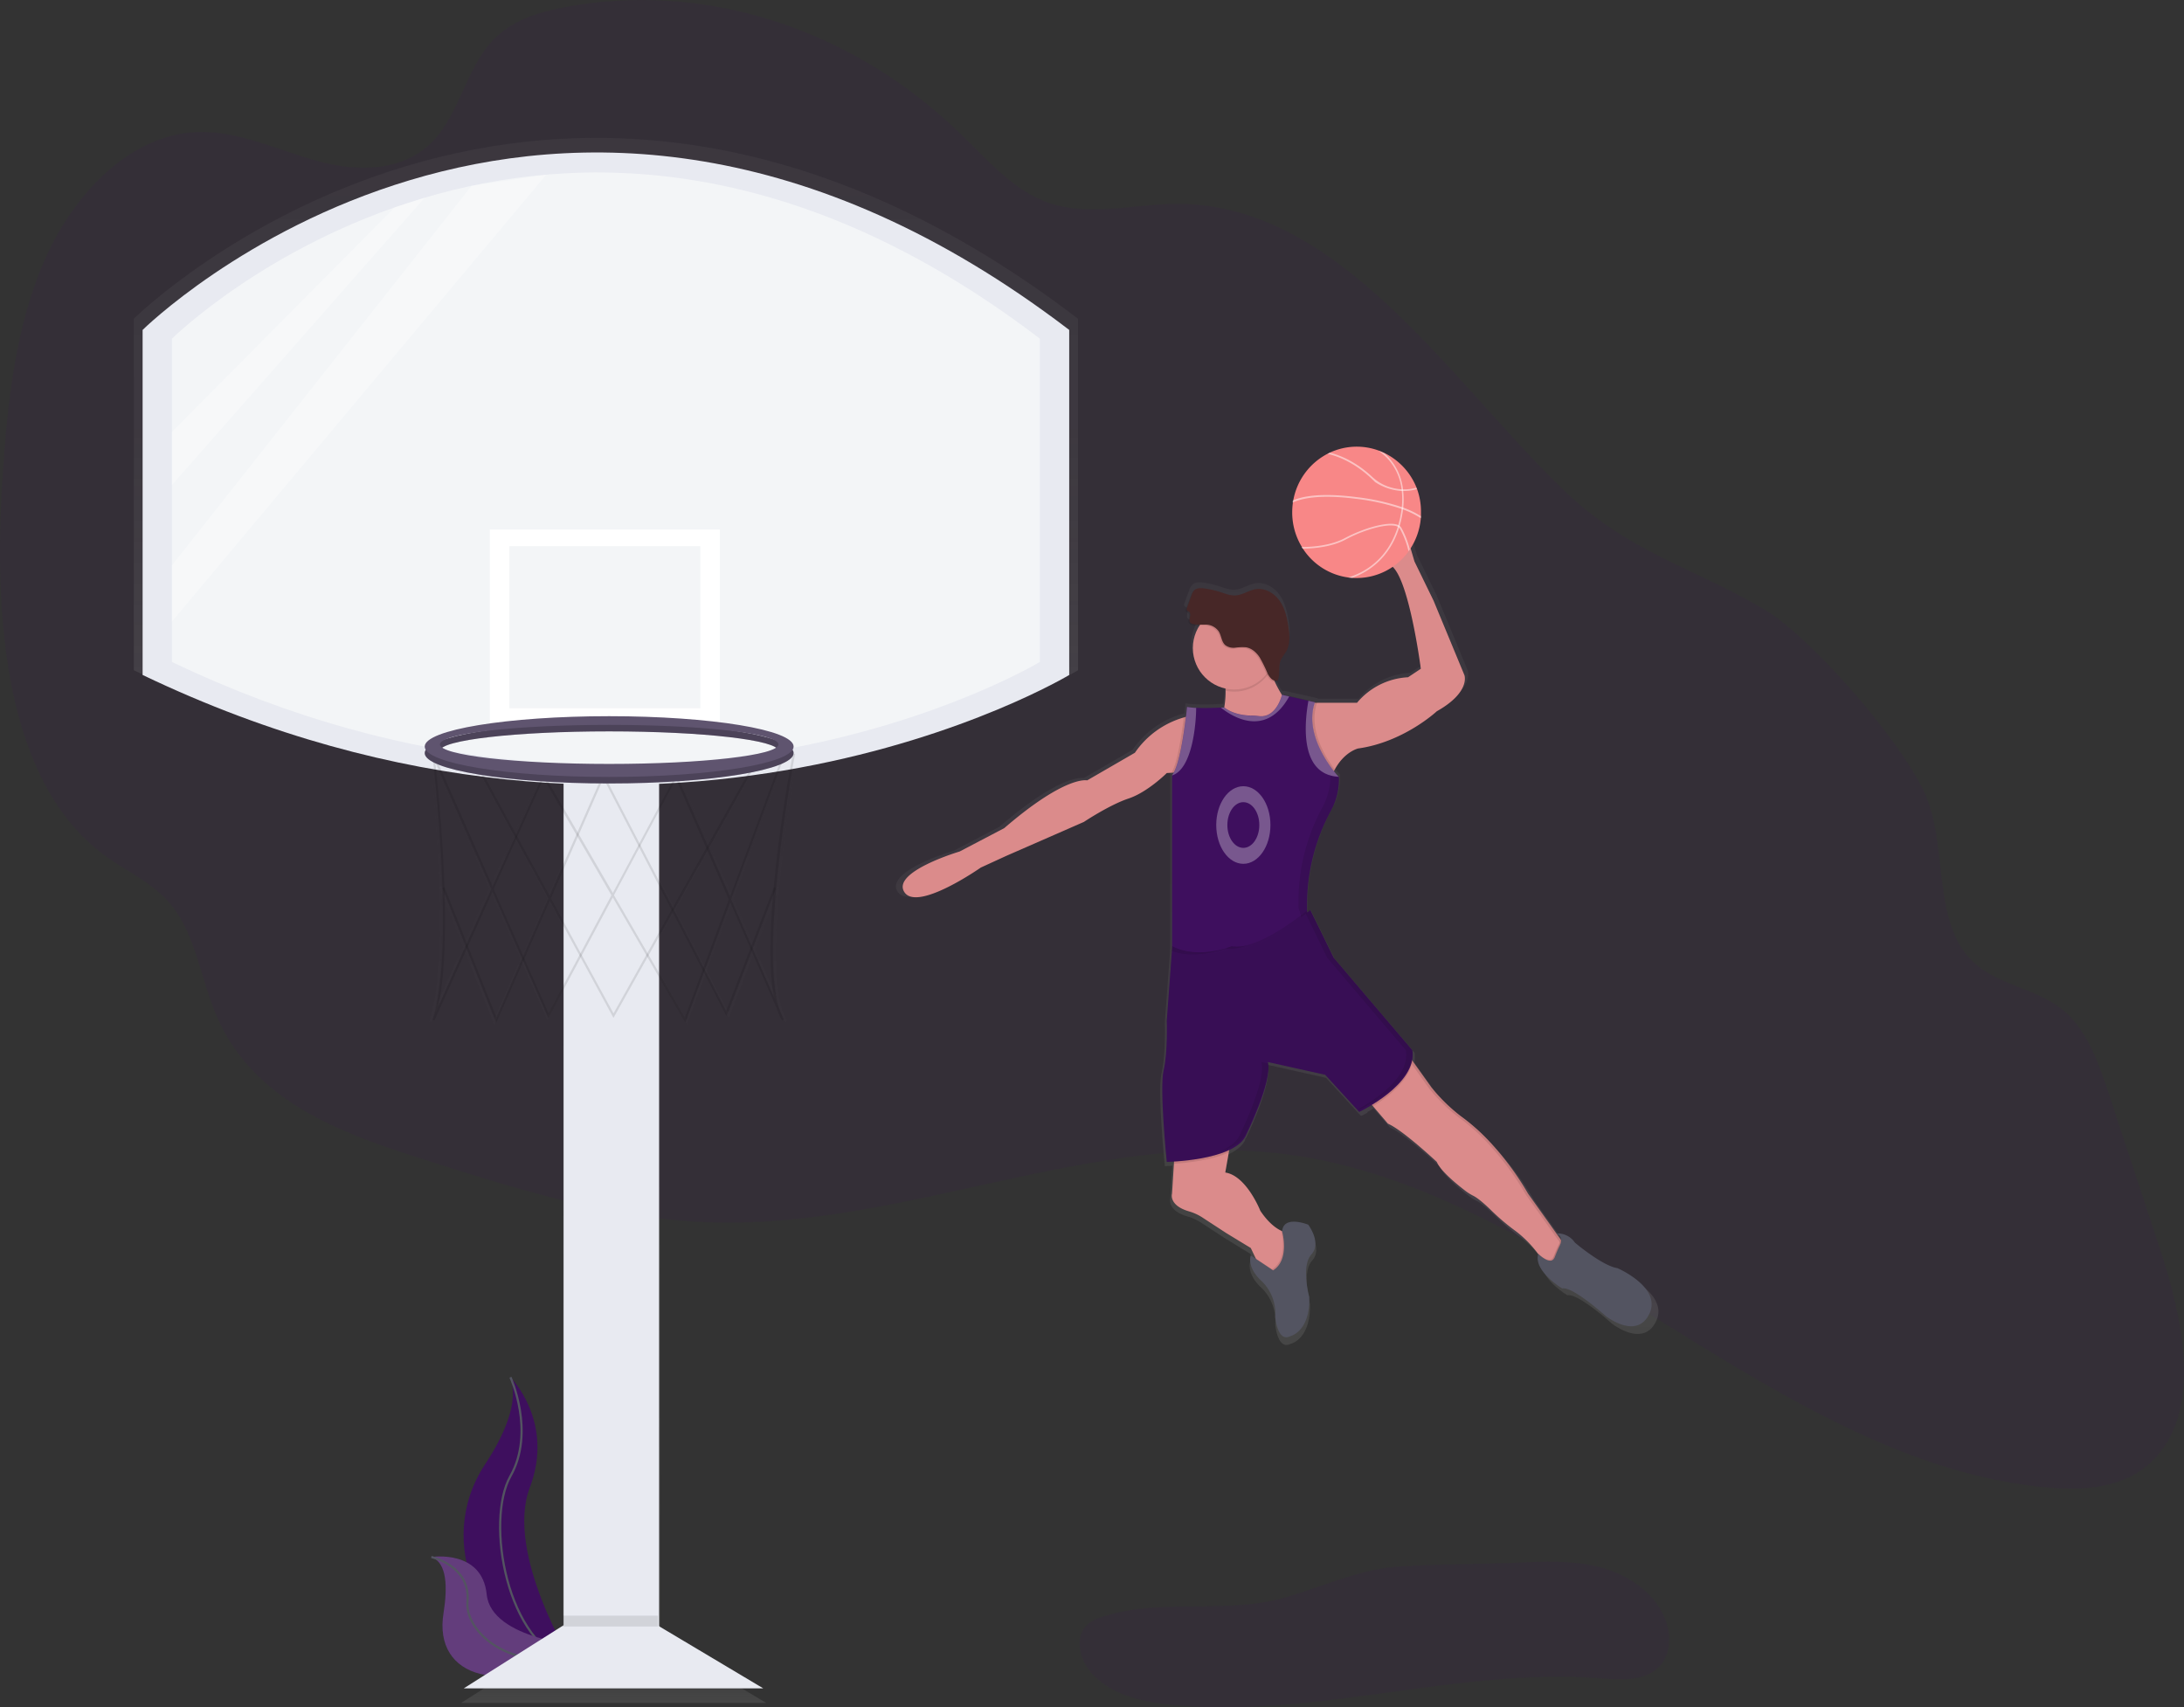 <svg data-name="Layer 1" xmlns="http://www.w3.org/2000/svg" xmlns:xlink="http://www.w3.org/1999/xlink" width="1006.44" height="786.79"><rect width="100%" height="100%" fill="#333333" stroke="none"/><defs><linearGradient id="a" x1="281.77" y1="766.42" x2="281.77" y2="356.78" gradientUnits="userSpaceOnUse"><stop offset="0" stop-color="gray" stop-opacity=".25"/><stop offset=".54" stop-color="gray" stop-opacity=".12"/><stop offset="1" stop-color="gray" stop-opacity=".1"/></linearGradient><linearGradient id="b" x1="282.79" y1="784.76" x2="282.79" y2="753.17" xlink:href="#a"/><linearGradient id="c" x1="376" y1="417.12" x2="376" y2="120.14" xlink:href="#a"/><linearGradient id="d" x1="376" y1="407.73" x2="376" y2="129.53" xlink:href="#a"/><linearGradient id="e" x1="278.71" y1="332.33" x2="278.71" y2="240.62" xlink:href="#a"/><linearGradient id="f" x1="278.71" y1="324.54" x2="278.71" y2="248.4" xlink:href="#a"/><linearGradient id="g" x1="379.43" y1="528.7" x2="379.43" y2="399.85" xlink:href="#a"/><linearGradient id="h" x1="372.98" y1="528.83" x2="372.98" y2="406.67" xlink:href="#a"/><linearGradient id="i" x1="317.13" y1="469.09" x2="317.13" y2="351.45" xlink:href="#a"/><linearGradient id="j" x1="377.53" y1="416.44" x2="377.53" y2="387.91" xlink:href="#a"/><linearGradient id="k" x1="377.53" y1="413.39" x2="377.53" y2="384.86" xlink:href="#a"/><linearGradient id="l" x1="685.33" y1="676.36" x2="685.33" y2="279.53" xlink:href="#a"/></defs><path d="M235.22 634.67s20.48 20.48 8.92 50.87 19.82 80.94 19.82 80.94l-1-.16c-42.07-7.42-63-55.54-39.58-91.28 8.78-13.28 15.91-28.87 11.84-40.37z" fill="#3e0f5e"/><path d="M235.22 634.67s11.56 25.11 0 45.59-2 78 28.74 86.22" fill="none" stroke="#535461" stroke-miterlimit="10"/><path d="M198.78 717.52s23.37-3.72 25.5 17.22 44.94 23.85 44.94 23.85l-.8.53c-35.35 23.21-69.14 14.78-64-16 1.8-11.48 1.69-22.99-5.64-25.6z" fill="#3e0f5e"/><path d="M198.78 717.52s23.37-3.72 25.5 17.22 44.94 23.85 44.94 23.85l-.8.53c-35.35 23.21-69.14 14.78-64-16 1.8-11.48 1.69-22.99-5.64-25.6z" fill="#f5f5f5" opacity=".2"/><path d="M198.78 717.52s18.14 4 16.65 20.48 26.94 36.27 53.79 20.6" fill="none" stroke="#535461" stroke-miterlimit="10"/><path d="M886.29 364.07c11.44 23.49 4.16 57.19 20.36 76.39 11.88 14.08 31.6 14 45.07 25.88 10.48 9.27 15.7 24.44 20.45 38.84l23.08 70c10.51 31.88 19.49 72.92-1.68 96.29-12.69 14-31.86 15.59-49.19 14.1-125.43-10.79-226.32-137.29-351.32-153.62-88.35-11.55-175.64 33.89-264.5 31.38-47-1.33-92.89-16-138.24-30.64-34.88-11.23-73.59-26-90.22-63.86-7.43-16.92-9.74-37.36-20.78-51.27-8.46-10.67-20.69-15.72-31.2-23.45C2.34 360.4-2.91 285 1.08 221.51c2.21-35.22 5.95-71.28 19.88-102.54S61.1 61.86 91.02 60.84c18.92-.65 37 8.37 55.41 13.41s40 5.19 53.82-10c11.34-12.47 14.9-32.5 26.24-45 8.83-9.71 21.15-13.48 33.06-15.79C323.6-8.96 391.83 12.6 442.06 61.12c12.21 11.79 23.84 25.39 38.76 31.44 19.87 8.05 41.59 1.23 62.6 1.4 74.12.6 124.39 80.82 176.63 131.39 30.54 29.57 60.08 35.94 93.22 55.64 20.51 12.2 60.65 57.69 73.02 83.08z" fill="#3e0f5e" opacity=".1"/><path fill="url(#a)" d="M259.35 356.78h44.84v409.64h-44.84z"/><path fill="url(#b)" d="M353.1 784.76H212.47l49.94-31.59h37.7l52.99 31.59z"/><path d="M158.44 203.47S348 16 593.56 203.47v162s-192.59 116.17-435.11 0z" transform="translate(-96.78 -56.6)" fill="url(#c)"/><path d="M172.2 207.59s177.55-175.64 407.6 0v151.78s-180.41 108.82-407.6 0z" transform="translate(-96.78 -56.6)" fill="url(#d)"/><path fill="url(#e)" d="M224.7 240.62h108.01v91.71H224.7z"/><path fill="url(#f)" d="M233.87 248.4h89.67v76.14h-89.67z"/><path d="M413.29 528.7L379.22 470 349 526.64l-26.22-59.36-27.28 60.44-.95-.38c11-32.12.09-123.17 0-124.09l-.42-3.41 28.68 64.93 23.91-53 32.53 56.07L409 412l25.2 57.51 24.46-65.77 6.12-1.22-.14.74c-.18.94-16.89 89-7.39 118.86l2.26 5.16-.9.47a24.73 24.73 0 01-2.32-5.29l-22-50.23zm-33.51-59.79l33.3 57.41 20.61-55.41-24.78-56.55zM323.3 466l25.7 58.31 29.58-55.38L346.77 414zm-27.42-59.56c1.74 15.68 8.51 82.57 1.35 114.85l25-55.29zm138.92 64.45l20.07 45.8c-6.1-32.6 7-104.11 8.64-112.85l-4.07.81z" transform="translate(-96.78 -56.6)" fill="url(#g)" opacity=".1"/><path d="M324.52 528.83l-25.28-63.29.95-.38 24.38 61L349 470.41l-32.57-59.84.89-.49 32.19 59.15 24.41-55.68h.3l72.48-6.85-67.14 119.83-29.93-55zm25.63-58.47l29.42 54.06 65.31-116.55-70.24 6.64z" transform="translate(-96.78 -56.6)" fill="url(#h)" opacity=".1"/><path fill="url(#i)" d="M335.84 469.09l-.52-1-60.12-116.17.91-.47 59.6 115.16 22.4-58.04.95.37-23.22 60.15z" opacity=".1"/><path d="M377.53 387.91c-47.84 0-86.61 6.39-86.61 14.27s38.78 14.27 86.61 14.27 86.61-6.39 86.61-14.27-38.78-14.27-86.61-14.27zm0 22.42c-43.9 0-79.48-4.11-79.48-9.17s35.58-9.16 79.48-9.16 79.47 4.09 79.47 9.16-35.58 9.17-79.47 9.17z" transform="translate(-96.78 -56.6)" fill="url(#j)"/><path d="M377.53 387.91c-47.84 0-86.61 6.39-86.61 14.27s38.78 14.27 86.61 14.27 86.61-6.39 86.61-14.27-38.78-14.27-86.61-14.27zm0 22.42c-43.9 0-79.48-4.11-79.48-9.17s35.58-9.16 79.48-9.16 79.47 4.09 79.47 9.16-35.58 9.17-79.47 9.17z" transform="translate(-96.78 -56.6)" fill="url(#j)" opacity=".2"/><path d="M377.53 384.86c-47.84 0-86.61 6.39-86.61 14.27s38.78 14.27 86.61 14.27 86.61-6.39 86.61-14.27-38.78-14.27-86.61-14.27zm0 22.42c-43.9 0-79.48-4.11-79.48-9.17s35.59-9.17 79.48-9.17S457 393 457 398.1s-35.58 9.17-79.47 9.17z" transform="translate(-96.78 -56.6)" fill="url(#k)"/><path fill="#e8eaf1" d="M259.72 358.04h44v402h-44z"/><path fill="#e8eaf1" d="M351.72 778.04h-138l49-31h37l52 31zm-286-626s186-184 427 0v159s-189 114-427 0z"/><path d="M79.22 156.09s174.24-172.37 400 0v148.94s-177 106.79-400 0z" fill="#f3f5f7"/><path fill="#fff" d="M225.72 244.04h106v90h-106z"/><path fill="#f3f5f7" d="M234.72 251.68h88v74.72h-88z"/><path d="M315.82 471.21l-33.44-57.64-29.71 55.61-25.73-58.25-26.72 59.32-.93-.37c10.84-31.53.09-120.88 0-121.78l-.41-3.35 28.15 63.72 23.47-52 31.92 55 29.27-54.8 24.73 56.44 24-64.55 6-1.2-.14.73c-.18.93-16.58 87.34-7.25 116.65l2.22 5.06-.89.46a24.27 24.27 0 01-2.28-5.19l-21.6-49.3zm-32.88-58.68l32.68 56.34 20.22-54.37-24.31-55.5zm-55.44-2.82l25.26 57.2 29-54.35-31.25-53.88zm-26.91-58.45c1.71 15.38 8.35 81 1.32 112.71l24.49-54.26zm136.33 63.21l19.69 44.93c-6-32 6.86-102.17 8.48-110.74l-4 .8z" opacity=".1"/><path d="M228.7 471.34l-24.81-62.11.93-.37 23.93 59.89 24-54.74-32-58.72.88-.48 31.59 58 24-54.64h.29l71.13-6.72-65.93 117.63-29.37-54zm25.15-57.38l28.87 53.05 64.1-114.38-68.93 6.51z" opacity=".1"/><path opacity=".1" d="M334.79 468.26l-.52-.99-59-114 .89-.46 58.49 113.01 21.99-56.96.93.36-22.78 59.04z"/><path d="M280.72 333.04c-46.94 0-85 6.27-85 14s38.06 14 85 14 85-6.27 85-14-38.06-14-85-14zm0 22c-43.08 0-78-4-78-9s34.92-9 78-9 78 4 78 9-34.92 9-78 9z" fill="#5f546f"/><path d="M280.72 333.04c-46.94 0-85 6.27-85 14s38.06 14 85 14 85-6.27 85-14-38.06-14-85-14zm0 22c-43.08 0-78-4-78-9s34.92-9 78-9 78 4 78 9-34.92 9-78 9z" opacity=".2"/><path d="M280.72 330.04c-46.94 0-85 6.27-85 14s38.06 14 85 14 85-6.27 85-14-38.06-14-85-14zm0 22c-43.08 0-78-4-78-9s34.92-9 78-9 78 4 78 9-34.92 9-78 9z" fill="#5f546f"/><path d="M591.39 736.4c-27.09 7.61-56.94-.17-83.62 8.77a18.56 18.56 0 00-6.46 3.3c-6.38 5.57-3.86 16.44 1.84 22.7 9.11 10 23.43 13.12 36.88 14.46 65.7 6.53 131.41-17.23 197.19-12.23 9.78.75 21.18 1.56 27.74-5.73 4.84-5.37 5.17-13.65 2.78-20.47-4.39-12.52-16.52-21.07-29.29-24.66s-26.3-3-39.56-2.41c-18 .82-36.15.59-54.1 1.78-19.19 1.32-35.22 9.42-53.4 14.49z" fill="#3e0f5e" opacity=".1"/><path d="M845 644c-7-1-19.94-12-19.94-12a9.86 9.86 0 00-8.59-4.37l-12.85-18.07A134.85 134.85 0 00786 585.75q-1.65-1.83-3.41-3.55a95.94 95.94 0 00-11.14-9.5 66.31 66.31 0 01-7.34-6.36 85 85 0 01-6-6.64l-8.94-12.52-.6-.85a13.69 13.69 0 00.18-3.71c0-.29-.06-.58-.1-.87l-36.9-43.38-11-22.44c-.13.11-.57.48-1.26 1l-.2-.57v-2.15a92.53 92.53 0 0111.21-44.48 31.26 31.26 0 003.79-14.93v-1.26l-.19-.21c-.35-.39-1.15-1.29-2.18-2.62.13-.26.27-.53.4-.78 4.58-8.42 10.95-9.86 10.95-9.86 21.44-3 36.9-17.45 36.9-17.45 16-9 13-17 13-17l-14.46-34.9-9-18.45-2.49-8.48a143 143 0 00-3.45-16.73c-2.13-8.12-12.74-10.43-17.86-3.78-.12.16-.25.33-.37.51a16 16 0 002.86 21.35c5 4.26 9.35 8.63 9.35 8.63 9 2.49 15 48.86 15 48.86l-6 4a33.35 33.35 0 00-23.93 12H704c0-.08.05-.16.08-.25l-3.12-.7-9-2-3.33-.75-.05.21-.94-.21v.13a56 56 0 01-3.4-6.23 2.71 2.71 0 00.81 0c.07-.15.13-.3.18-.45h.32c1.39-3 .19-6.75 1.53-9.81a36.42 36.42 0 012.4-3.73c2-3.45 1.76-7.77 1.17-11.73-.64-4.26-1.62-8.61-4.07-12.16s-6.68-6.15-11-5.59c-3.4.45-6.38 2.78-9.8 3-2.42.14-4.74-.81-7-1.55a44.54 44.54 0 00-7.59-1.73c-1.71-.24-3.72-.27-4.87 1l-.1.13a2.93 2.93 0 00-.4.37 5.66 5.66 0 00-1 1.9l-2.21 6.09a1.4 1.4 0 000 1.35c.2.25.55.32.82.49 1.75 1.13-.6 3.92.85 5.29.87.82 2.73.91 4.57.9a19.44 19.44 0 0012.23 29.4v1a40.88 40.88 0 01-.62 7.87L659 381c-2.43.13-7.34.32-11.63.12a38.75 38.75 0 01-4.29-.41s-.17 1.82-.5 4.61l-1 .28a41.68 41.68 0 00-22.9 16.54l-22.44 13s-10-2.49-38.89 22.44l-20.94 11s-31.99 9.42-26.01 18.88S546.3 456 546.3 456l12-5.48 36.4-16s12-8 20.94-11 17.95-12 17.95-12l2.25-.12 1-.06a8.45 8.45 0 01-.49.78c-.09.14-.19.27-.29.39v80.27l-.16 2.23h.07l-2.4 32.65s.5 15-1.5 23.43 1.5 42.88 1.5 42.88 1.31 0 3.44-.15l-.06 1-.88 14.11s-1.68 5.44 8 8.27a23.38 23.38 0 016.26 2.87l11.16 7.31 11.47 7 2.32 4.87.11.24-2.44-1.49s-2 5 4.49 11.47a21.2 21.2 0 017 17.45s1 12 7 9c0 0 9.47-2 9-18.45 0 0-3.78-13.7.62-19.49q.18-.24.38-.46c5-5.48-1.5-14-1.5-14s-11.55-4.66-12.2 3.08l-.48-.21c-2.08-1-5.81-3.43-9.76-9.35 0 0-6.48-16.45-16.45-17.95l1.67-9.47.19-1.09c3.43-1.62 6.21-3.71 7.61-6.4l.06-.12v-.26l.05-.1v-.08l.05-.11.06-.12v-.1l.07-.14.19-.1.07-.15.06-.13.08-.17.07-.14.08-.17.09-.18.07-.14.1-.21.07-.14.43-.93.06-.12.12-.26.09-.19.13-.29.08-.17.15-.34.06-.14.16-.35.08-.17.16-.36.07-.16.17-.38.07-.15.18-.4.06-.15.18-.42.06-.14.2-.45v-.08c3.19-7.42 7.2-18.09 7-24.41a14.54 14.54 0 000-1.51h-.12v-.1c0-.21-.08-.41-.14-.6l26.92 6 16 17.45h.36l.1-.05h.09l.13-.06.1-.05.14-.07.12-.06.17-.09.11-.06.19-.1.12-.07.2-.1.14-.08.22-.12.14-.07.23-.13.16-.09.25-.14.17-.41.28-.16.15-.08.29-.16.17-.1.3-.17.16-.1.32-.19.17-.1.33-.2.16-.1.35-.21h.06l.56.65 7 8.12c7 3 22.94 17.95 22.94 17.95 1.84 4.41 9.63 10.71 13.61 13.73a24.85 24.85 0 003.61 2.22c2.18 1.13 5.25 3.82 8.06 6.54a102.69 102.69 0 0011.77 10 52.47 52.47 0 0110.19 10.28l.34.44c-2.38 8 11.24 16.13 11.24 16.13 5-1 20.44 13 20.44 13s14.46 11.47 20.44-1S845 644 845 644zm-26.42-13.36l-2-2.83a3.46 3.46 0 011.97 2.8z" transform="translate(-96.78 -56.6)" fill="url(#l)"/><path d="M597.45 329.25s-50.45 29.39-39.67 12.73a41.91 41.91 0 007-23.7 30.83 30.83 0 00-1.1-8.14l21.06-9.8a20.3 20.3 0 00.76 8.59c2.95 10.42 11.95 20.32 11.95 20.32z" fill="#db8b8b"/><path d="M585.47 308.94a19.12 19.12 0 01-20.72 9.35 30.83 30.83 0 00-1.1-8.14l21.06-9.8a20.3 20.3 0 00.76 8.59z" opacity=".1"/><circle cx="568.8" cy="298.64" r="19.1" fill="#db8b8b"/><path d="M556.59 288.48a7.33 7.33 0 014.55 3c1.26 2 1.23 4.74 3 6.3a6.34 6.34 0 004.65 1.18 22.42 22.42 0 014.91-.17c2.65.43 4.82 2.39 6.29 4.63a63.82 63.82 0 013.56 7.2 8.5 8.5 0 001.78 2.63 3.41 3.41 0 002.93.94c1.37-3 .19-6.64 1.5-9.63a35.77 35.77 0 012.35-3.66c2-3.39 1.73-7.63 1.14-11.52-.63-4.19-1.59-8.46-4-11.94s-6.56-6-10.76-5.49c-3.34.44-6.27 2.73-9.63 2.93-2.37.14-4.66-.79-6.92-1.52a43.75 43.75 0 00-7.45-1.7c-1.68-.23-3.65-.27-4.78 1a5.56 5.56 0 00-1 1.86l-2.17 6a1.38 1.38 0 000 1.33c.2.24.54.31.8.49 1.72 1.11-.59 3.85.83 5.2s6.43.47 8.42.94z" opacity=".1"/><path d="M557.08 287.99a7.33 7.33 0 014.55 3c1.26 2 1.23 4.74 3 6.3a6.34 6.34 0 004.65 1.18 22.42 22.42 0 014.91-.17c2.65.43 4.82 2.39 6.29 4.63a63.82 63.82 0 013.56 7.2 8.5 8.5 0 001.78 2.63 3.41 3.41 0 002.93.94c1.37-3 .19-6.64 1.5-9.63a35.77 35.77 0 012.35-3.66c2-3.39 1.73-7.63 1.14-11.52-.63-4.19-1.59-8.46-4-11.94s-6.56-6-10.76-5.49c-3.34.44-6.27 2.73-9.63 2.93-2.37.14-4.66-.79-6.92-1.52a43.75 43.75 0 00-7.45-1.7c-1.68-.23-3.65-.27-4.78 1a5.56 5.56 0 00-1 1.86l-2.17 6a1.38 1.38 0 000 1.33c.2.24.54.31.8.49 1.72 1.11-.59 3.85.83 5.2s6.43.47 8.42.94z" fill="#472727"/><path d="M662.1 327.78s-15.18 14.2-36.24 17.14c0 0-6.26 1.42-10.76 9.69a35.07 35.07 0 00-3.45 9.9l-22.6-38.29-1.4-2.37h37.71a32.76 32.76 0 0123.51-11.75l5.88-3.92s-5.88-45.55-14.69-48c0 0-4.3-4.3-9.19-8.48a15.72 15.72 0 01-2.81-21c.12-.17.24-.34.37-.5 5-6.53 15.45-4.26 17.55 3.72a140.45 140.45 0 013.39 16.48l2.45 8.33 8.82 18.12 14.2 34.28s2.93 7.84-12.74 16.65zm-112.65 1.96l-2.94 26-6.61.37-2.21.12s-8.82 8.82-17.63 11.75-20.57 10.78-20.57 10.78l-35.75 15.64-11.75 5.39s-29.39 20.61-35.27 11.26 25.5-18.65 25.5-18.65l20.57-10.78c28.41-24.49 38.2-22 38.2-22l22-12.73a40.94 40.94 0 0122.49-16.25 27.7 27.7 0 013.97-.9z" fill="#db8b8b"/><path d="M615.1 354.61a35.07 35.07 0 00-3.45 9.9l-22.6-38.29a15.67 15.67 0 001.41-2.37 19 19 0 001.36-3.67l3.27.74 8.85 2 3.07.69c0 .08-.06.16-.08.24-4.12 12.1 3.65 24.77 8.17 30.76zm-65.65-24.87l-2.94 26-6.61.37c2.81-5 4.72-18.24 5.59-25.43a27.7 27.7 0 013.96-.94z" opacity=".1"/><path d="M613.32 373.57a90.84 90.84 0 00-11 44.12v2.17s5.39 14.69 0 14.69-4.9 7.35-11.75 8.82-30.86 11.75-38.2 7.35-12.24-13.71-12.24-13.71v-79.84c.1-.12.2-.25.29-.39 4.23-6 6.57-31 6.57-31a38.07 38.07 0 004.22.41c4.21.2 9 0 11.42-.12l1.5-.09c4.23 3.31 10 3.79 12.86 3.79a21.67 21.67 0 013 .22c8.27 1.16 10.79-9.83 10.79-9.83l3.27.74 8.85 2 3.07.69c-5.51 15.61 9 32.3 10.83 34.32l.19.21a30.64 30.64 0 01-3.67 15.45z" fill="#3e0f5e"/><path d="M551.22 326.23c0 6.49-1.55 28-11.07 31.11v-.17c.1-.12.2-.25.29-.39 4.23-6 6.57-31 6.57-31a38.07 38.07 0 004.21.45zm65.63 31.71c-17.92-.92-15.8-24.36-13.9-35l3.07.69c-5.51 15.6 8.99 32.29 10.83 34.31z" fill="#fff" opacity=".3"/><path d="M617.04 358.64a.24.24 0 00-.19-.21c-4-1 .44.45-4-1-.17-.06.24-.73.24-.73a30.64 30.64 0 01-3.72 15.42 90.84 90.84 0 00-11 44.12v2.16s5.39 14.69 0 14.69-4.9 7.35-11.75 8.82c-6.28 1.35-26.93 10.08-36 8.15.56.41 1.13.8 1.72 1.15 7.35 4.41 31.35-5.88 38.2-7.35s6.37-8.82 11.75-8.82 0-14.69 0-14.69v-2.17a90.84 90.84 0 0111-44.12 30.64 30.64 0 003.75-15.42zm-51.72-31.62c-.23-.16-.47-.33-.69-.5h-.52c.4.2.81.35 1.21.5z" opacity=".1"/><path d="M719.89 572.18l-5.87 13.22a82.16 82.16 0 00-5.5-7.95 51.54 51.54 0 00-10-10.09 100.87 100.87 0 01-11.56-9.82c-2.76-2.67-5.78-5.32-7.92-6.43a24.41 24.41 0 01-3.55-2.18c-3.9-3-11.56-9.15-13.37-13.48 0 0-15.67-14.69-22.53-17.63l-6.84-8-7.86-9.17 20.08-20.08 5.91 8.27 8.79 12.3a80.13 80.13 0 0013.55 13.26 91.15 91.15 0 0113.8 12.33 132.47 132.47 0 0117.2 23.41l12.63 17.75.09.14 2 2.79zm-124.4 1.47l-7.84 18.61-6.36-6.86-2.62-5.5-2.28-4.79-11.27-6.86-11-7.18a23 23 0 00-6.15-2.82c-9.51-2.78-7.87-8.12-7.87-8.12l.87-13.86.6-9.65 26-2.94-1.3 7.35-1.64 9.3c9.8 1.47 16.16 17.63 16.16 17.63 3.87 5.81 7.54 8.22 9.59 9.18a7.51 7.51 0 001.68.61z" fill="#db8b8b"/><path d="M716.94 568.04l-.23-.13h.14zm2.95 4.14l-5.87 13.22a82.16 82.16 0 00-5.5-7.95c.9.86 5.93 5.44 7.54 1.26a49 49 0 012.13-5 5.51 5.51 0 00.73-2.85z" opacity=".1"/><path d="M719.41 571.31l-2-2.79-.09-.14-12.63-17.75a132.47 132.47 0 00-17.23-23.39 91.15 91.15 0 00-13.8-12.33 80.13 80.13 0 01-13.55-13.26l-8.76-12.25-5.91-8.27-.86.86 5.29 7.41 8.79 12.3a80.13 80.13 0 0013.56 13.22 91.15 91.15 0 0113.8 12.33 132.47 132.47 0 0117.2 23.38l12.65 17.77.09.14 2 2.79 1 1.36-5.26 11.84c.55.87.86 1.38.86 1.38l5.88-13.22zm-123.92 2.34l-7.84 18.61-6.36-6.86-2.62-5.5 7.52 5c7.39-4.62 4.54-16.43 4.2-17.75a7.51 7.51 0 001.68.61z" opacity=".1"/><path d="M590.84 567.53s3.67 13-4.16 17.88l-10.29-6.86s-2 4.9 4.41 11.27a20.82 20.82 0 016.86 17.14s1 11.75 6.86 8.82c0 0 9.31-2 8.82-18.12 0 0-3.71-13.45.61-19.14q.18-.23.37-.45c4.9-5.39-1.47-13.71-1.47-13.71s-11.52-4.66-12.01 3.17z" fill="#535461"/><path d="M602.35 434.56c-5.39 0-4.9 7.35-11.75 8.82s-30.86 11.75-38.2 7.35-12.24-13.71-12.24-13.71v-1c12.24 6.37 27.43 0 27.43 0 10.82 2.08 29.43-12.11 34.77-16.42v.25s5.37 14.71-.01 14.71zm-60.74 92.07l26-2.94-1.3 7.35c-8.05 3.74-19.64 4.89-25.26 5.24zm109.25-37.77c-1.23 9-11.29 16.73-18.13 21l-7.86-9.17 20.08-20.08z" opacity=".1"/><path d="M567.57 437s-15.18 6.37-27.43 0l-2.45 33.31s.49 14.69-1.47 23 1.47 42.12 1.47 42.12 30.37-.49 36.24-11.75c0 0 12.73-25.47 10.29-34.28l26.45 5.88 15.68 17.12s26.94-12.73 24.49-28.41l-36.25-42.59-10.77-22s-23.51 20.05-36.25 17.6z" fill="#3e0f5e"/><path d="M626.35 512.4l-15.67-17.14-26.46-5.86c.06.22.11.45.16.69a9.75 9.75 0 01.14 1.42c.41 10.19-10.58 32.18-10.58 32.18-5.88 11.27-36.24 11.75-36.24 11.75s-3.48-33.78-1.48-42.11 1.47-23 1.47-23l2.36-32.07.09-1.23a26.34 26.34 0 0011 2.8 42.62 42.62 0 0015.91-2.59l.52-.21q.43.08.88.13c10.52 1.16 27.39-11.38 33.26-16.05 1.33-1.06 2.1-1.71 2.1-1.71l10.78 22 36.24 42.61a11.71 11.71 0 01.14 1.48c.63 15-24.62 26.91-24.62 26.91z" opacity=".1"/><path d="M594.1 320.93c-10.91 19.71-27 8.8-31.46 5.18l1.5-.09c4.23 3.31 10 3.79 12.86 3.79a21.67 21.67 0 013 .22c8.27 1.16 10.79-9.83 10.79-9.83z" fill="#fff" opacity=".3"/><path d="M717.22 568.4a9.65 9.65 0 018.57 4.28s12.72 10.72 19.57 11.72c0 0 20.57 8.82 14.69 21.06s-20.08 1-20.08 1-15.18-13.71-20.08-12.73c0 0-13.47-8.08-11-15.92 0 0 5.9 6 7.68 1.39a48.79 48.79 0 012.12-5c.95-1.88 1.44-4.33-1.47-5.8z" fill="#535461"/><path d="M564.35 437.12c-5.12 1.49-15.42 3.48-24.2-1.09l-.16 2.19c10.65 3.87 22.43-.35 24.36-1.1zm11.13-1.72a17.51 17.51 0 01-7.91.67s-1.08.45-2.88 1c3.13.53 6.89-.24 10.79-1.67zm75.5 50.1c-.47 14.53-24.63 25.95-24.63 25.95l-.34-.37c6.69-3.67 23.87-14.4 21.89-27.06l-36.25-42.62-9.94-20.33c1.33-1.06 2.1-1.71 2.1-1.71l10.78 22 36.24 42.61a11.71 11.71 0 01.15 1.53zm-69.69 3.9c2.45 8.82-10.29 34.28-10.29 34.28-1.74 3.33-5.61 5.72-10.21 7.43 5.84-1.74 11.05-4.39 13.15-8.41 0 0 11.3-22.6 10.56-32.59z" opacity=".1"/><path d="M572.96 362.31c-6.9 0-12.49 8-12.49 17.88s5.59 17.88 12.49 17.88 12.49-8 12.49-17.88-5.59-17.88-12.49-17.88zm0 28.41c-4.06 0-7.36-4.71-7.36-10.53s3.29-10.53 7.36-10.53 7.36 4.71 7.36 10.53-3.3 10.53-7.36 10.53z" fill="#fff" opacity=".3"/><path d="M654.82 236.13v1.72c0 .31 0 .62-.07.92a30.35 30.35 0 01-5 14.37c-.19.29-.39.57-.59.85a29.52 29.52 0 01-24 12.38c-.67 0-1.34 0-2-.07s-1.23-.1-1.84-.18a29.65 29.65 0 01-20.92-13.29c-.16-.23-.31-.48-.45-.71v-.05a30.47 30.47 0 01-4.47-15.94 31 31 0 01.32-4.48l.16-1a30.24 30.24 0 0115.88-21.58l1.08-.53a29.36 29.36 0 0122.51-.87 28.57 28.57 0 012.77 1.2 30.13 30.13 0 0114.57 15.85c.1.23.18.45.26.68a30.62 30.62 0 011.79 10.73z" fill="#f88787"/><path d="M652.91 225.4a20.59 20.59 0 01-5.86.85h-1.12c-.48 0-.95-.06-1.4-.12a25.07 25.07 0 01-10.88-4c-8.73-8.9-17.28-11.94-21.9-13l1.08-.53c4.54 1.15 11.91 4 19.58 11.2a20.36 20.36 0 006.86 4.28 23.85 23.85 0 005.43 1.31c.4 0 .79.08 1.18.11h.79a19.8 19.8 0 006-.76c.07.25.16.47.24.66zm1.86 12.45c0 .31 0 .62-.07.92a40.34 40.34 0 00-8.15-4l-.75-.27a101 101 0 00-21-4.64c-16.8-2.14-25.18-.14-29.17 1.76l.16-1c4.32-1.9 12.83-3.63 29.11-1.56a103.55 103.55 0 0121 4.59l.75.27a41.57 41.57 0 018.12 3.93z" fill="#fff" opacity=".5"/><path d="M646.65 233.99c0 .27-.06.54-.09.82q-.26 2.05-.74 4.29-.37 1.69-.82 3.25c-.08.27-.16.54-.24.8-3.8 12.17-11.53 18.34-17.64 21.42a36.31 36.31 0 01-4 1.74l-1.84-.18a36.24 36.24 0 005.58-2.26c6-3 13.59-9.13 17.29-21.18.08-.24.15-.49.22-.74q.42-1.45.76-3 .49-2.25.75-4.4c0-.27.06-.55.09-.82a36.45 36.45 0 000-7.46c0-.26-.05-.52-.09-.77a25.11 25.11 0 00-6.66-14.38 25.63 25.63 0 00-4-3.41 28.57 28.57 0 012.77 1.2q.88.77 1.74 1.68a26 26 0 016.81 14.93c0 .25.06.51.09.76a37.16 37.16 0 01.02 7.71z" fill="#fff" opacity=".5"/><path d="M649.67 253.15c-.19.29-.39.57-.59.85a39.91 39.91 0 00-4-10.41 2 2 0 00-.35-.44 2.74 2.74 0 00-.67-.45c-3.85-1.91-15.35 1.29-23.9 5.91-6.58 3.56-15.19 4.19-19.9 4.23l-.45-.71v-.05c4.5 0 13.34-.54 20-4.14 8-4.3 19.9-8 24.48-6a3.88 3.88 0 01.69.39 2.85 2.85 0 01.78.84 41.19 41.19 0 013.91 9.98z" fill="#fff" opacity=".5"/><path opacity=".1" d="M259.22 744.54h44v5h-44z"/><path fill="#fff" opacity=".3" d="M181.88 95.57L79.22 199.04v24.5L195.72 91.1l-13.84 4.47zm35.43-9.95L79.22 260.54v25.93L251.76 80.48l-34.45 5.14z"/></svg>